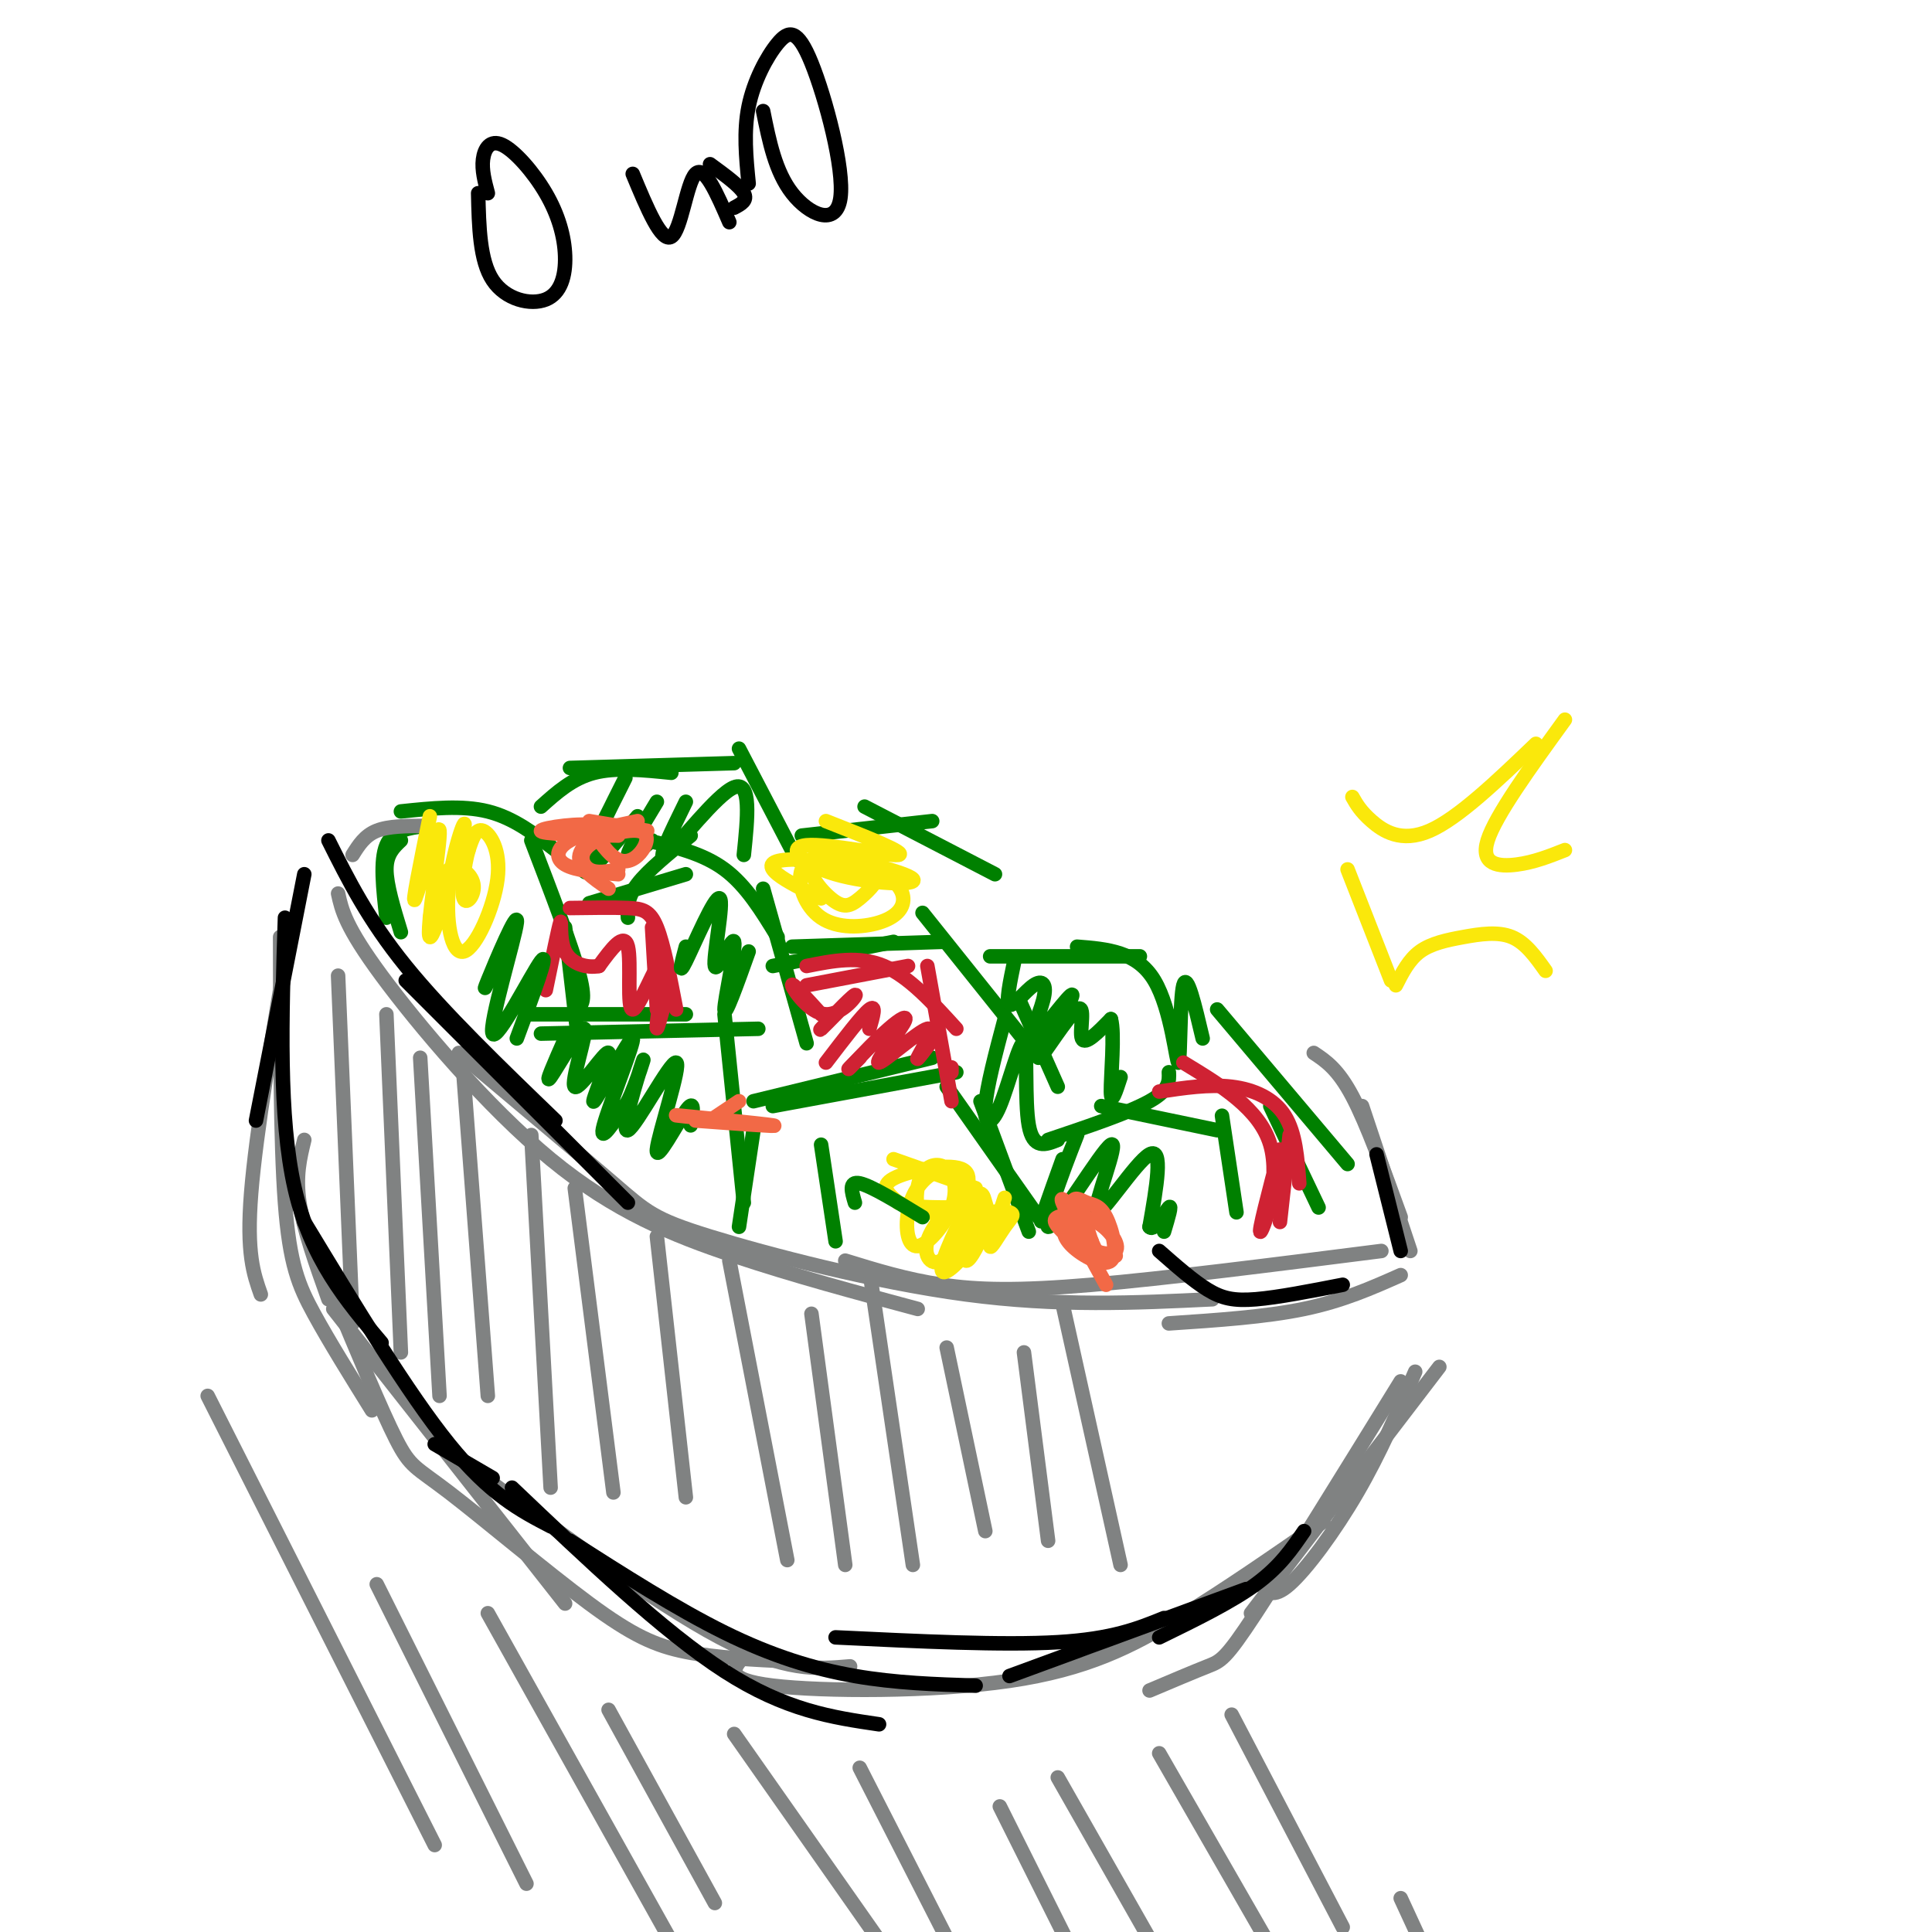 <svg viewBox='0 0 400 400' version='1.1' xmlns='http://www.w3.org/2000/svg' xmlns:xlink='http://www.w3.org/1999/xlink'><g fill='none' stroke='#808282' stroke-width='3' stroke-linecap='round' stroke-linejoin='round'><path d='M70,185c0.750,3.417 1.500,6.833 9,17c7.500,10.167 21.750,27.083 35,38c13.250,10.917 25.500,15.833 38,20c12.500,4.167 25.250,7.583 38,11'/><path d='M95,218c12.536,10.518 25.071,21.036 32,27c6.929,5.964 8.250,7.375 20,11c11.750,3.625 33.929,9.464 53,12c19.071,2.536 35.036,1.768 51,1'/><path d='M175,261c6.333,1.956 12.667,3.911 20,5c7.333,1.089 15.667,1.311 31,0c15.333,-1.311 37.667,-4.156 60,-7'/><path d='M242,274c10.000,-0.667 20.000,-1.333 28,-3c8.000,-1.667 14.000,-4.333 20,-7'/></g>
<g fill='none' stroke='#008000' stroke-width='3' stroke-linecap='round' stroke-linejoin='round'><path d='M83,193c-1.500,-4.917 -3.000,-9.833 -3,-13c0.000,-3.167 1.500,-4.583 3,-6'/><path d='M80,190c-0.667,-5.917 -1.333,-11.833 0,-15c1.333,-3.167 4.667,-3.583 8,-4'/><path d='M83,168c6.333,-0.667 12.667,-1.333 18,0c5.333,1.333 9.667,4.667 14,8'/><path d='M110,174c4.250,11.083 8.500,22.167 10,28c1.500,5.833 0.250,6.417 -1,7'/><path d='M117,192c0.000,0.000 3.000,26.000 3,26'/><path d='M110,210c0.000,0.000 32.000,0.000 32,0'/><path d='M112,214c0.000,0.000 45.000,-1.000 45,-1'/><path d='M150,210c0.000,0.000 4.000,39.000 4,39'/><path d='M156,234c0.000,0.000 -3.000,20.000 -3,20'/><path d='M156,228c0.000,0.000 37.000,-9.000 37,-9'/><path d='M160,229c0.000,0.000 38.000,-7.000 38,-7'/><path d='M196,225c0.000,0.000 19.000,27.000 19,27'/><path d='M203,228c0.000,0.000 10.000,27.000 10,27'/><path d='M217,236c8.417,-2.833 16.833,-5.667 21,-8c4.167,-2.333 4.083,-4.167 4,-6'/><path d='M228,229c0.000,0.000 24.000,5.000 24,5'/><path d='M253,231c0.000,0.000 3.000,20.000 3,20'/><path d='M130,190c-0.083,-2.083 -0.167,-4.167 2,-7c2.167,-2.833 6.583,-6.417 11,-10'/><path d='M122,187c0.000,0.000 20.000,-6.000 20,-6'/><path d='M134,174c5.750,1.333 11.500,2.667 16,6c4.500,3.333 7.750,8.667 11,14'/><path d='M158,184c0.000,0.000 9.000,32.000 9,32'/><path d='M160,200c0.000,0.000 25.000,-5.000 25,-5'/><path d='M164,196c0.000,0.000 31.000,-1.000 31,-1'/><path d='M191,189c0.000,0.000 24.000,30.000 24,30'/><path d='M211,207c0.000,0.000 8.000,18.000 8,18'/><path d='M205,198c0.000,0.000 31.000,0.000 31,0'/><path d='M223,196c6.202,0.494 12.405,0.988 16,7c3.595,6.012 4.583,17.542 5,17c0.417,-0.542 0.262,-13.155 1,-16c0.738,-2.845 2.369,4.077 4,11'/><path d='M252,209c0.000,0.000 27.000,32.000 27,32'/><path d='M263,229c0.000,0.000 10.000,21.000 10,21'/><path d='M112,167c3.250,-2.917 6.500,-5.833 11,-7c4.500,-1.167 10.250,-0.583 16,0'/><path d='M118,159c0.000,0.000 34.000,-1.000 34,-1'/><path d='M153,155c0.000,0.000 12.000,23.000 12,23'/><path d='M166,173c0.000,0.000 27.000,-3.000 27,-3'/><path d='M179,167c0.000,0.000 27.000,14.000 27,14'/></g>
<g fill='none' stroke='#808282' stroke-width='3' stroke-linecap='round' stroke-linejoin='round'><path d='M272,218c2.500,1.667 5.000,3.333 8,9c3.000,5.667 6.500,15.333 10,25'/><path d='M282,229c0.000,0.000 10.000,30.000 10,30'/><path d='M73,177c1.250,-2.000 2.500,-4.000 5,-5c2.500,-1.000 6.250,-1.000 10,-1'/><path d='M60,193c-3.500,20.750 -7.000,41.500 -8,54c-1.000,12.500 0.500,16.750 2,21'/><path d='M58,194c0.022,21.111 0.044,42.222 1,55c0.956,12.778 2.844,17.222 6,23c3.156,5.778 7.578,12.889 12,20'/><path d='M293,284c-3.644,8.444 -7.289,16.889 -12,25c-4.711,8.111 -10.489,15.889 -14,19c-3.511,3.111 -4.756,1.556 -6,0'/><path d='M298,283c0.000,0.000 -39.000,51.000 -39,51'/><path d='M290,286c-11.822,19.156 -23.644,38.311 -30,48c-6.356,9.689 -7.244,9.911 -10,11c-2.756,1.089 -7.378,3.044 -12,5'/><path d='M69,271c0.000,0.000 48.000,61.000 48,61'/><path d='M274,315c-10.143,7.048 -20.286,14.095 -30,20c-9.714,5.905 -19.000,10.667 -35,13c-16.000,2.333 -38.714,2.238 -49,1c-10.286,-1.238 -8.143,-3.619 -6,-6'/><path d='M69,268c5.003,12.054 10.006,24.108 13,30c2.994,5.892 3.978,5.620 11,11c7.022,5.380 20.083,16.410 29,23c8.917,6.590 13.691,8.740 20,10c6.309,1.260 14.155,1.630 22,2'/><path d='M95,302c20.250,14.917 40.500,29.833 54,37c13.500,7.167 20.250,6.583 27,6'/><path d='M63,236c-0.917,3.750 -1.833,7.500 -1,13c0.833,5.500 3.417,12.750 6,20'/><path d='M70,202c0.000,0.000 3.000,72.000 3,72'/><path d='M80,210c0.000,0.000 3.000,70.000 3,70'/><path d='M87,219c0.000,0.000 4.000,70.000 4,70'/><path d='M96,223c0.000,0.000 5.000,66.000 5,66'/><path d='M110,235c0.000,0.000 4.000,73.000 4,73'/><path d='M119,246c0.000,0.000 8.000,63.000 8,63'/><path d='M136,256c0.000,0.000 6.000,54.000 6,54'/><path d='M151,261c0.000,0.000 12.000,62.000 12,62'/><path d='M168,272c0.000,0.000 7.000,52.000 7,52'/><path d='M180,263c0.000,0.000 9.000,61.000 9,61'/><path d='M196,279c0.000,0.000 8.000,38.000 8,38'/><path d='M212,280c0.000,0.000 5.000,39.000 5,39'/><path d='M220,270c0.000,0.000 12.000,54.000 12,54'/></g>
<g fill='none' stroke='#cf2233' stroke-width='3' stroke-linecap='round' stroke-linejoin='round'><path d='M167,204c0.000,0.000 21.000,-4.000 21,-4'/><path d='M167,200c5.417,-1.083 10.833,-2.167 16,0c5.167,2.167 10.083,7.583 15,13'/><path d='M192,200c0.000,0.000 5.000,28.000 5,28'/><path d='M197,222c0.000,0.000 0.000,-1.000 0,-1'/><path d='M194,214c-2.264,3.069 -4.528,6.138 -4,5c0.528,-1.138 3.849,-6.482 2,-6c-1.849,0.482 -8.867,6.789 -10,7c-1.133,0.211 3.618,-5.674 5,-8c1.382,-2.326 -0.605,-1.093 -3,1c-2.395,2.093 -5.197,5.047 -8,8'/><path d='M176,221c-1.000,1.000 0.500,-0.500 2,-2'/><path d='M180,213c0.750,-2.583 1.500,-5.167 0,-4c-1.500,1.167 -5.250,6.083 -9,11'/><path d='M176,207c-3.445,3.507 -6.890,7.014 -6,6c0.890,-1.014 6.115,-6.550 7,-7c0.885,-0.450 -2.569,4.187 -6,4c-3.431,-0.187 -6.837,-5.196 -7,-6c-0.163,-0.804 2.919,2.598 6,6'/><path d='M118,188c4.489,-0.067 8.978,-0.133 12,0c3.022,0.133 4.578,0.467 6,4c1.422,3.533 2.711,10.267 4,17'/><path d='M135,192c0.000,0.000 1.000,17.000 1,17'/><path d='M138,206c-1.142,4.421 -2.284,8.842 -2,6c0.284,-2.842 1.994,-12.947 1,-13c-0.994,-0.053 -4.691,9.947 -6,10c-1.309,0.053 -0.231,-9.842 -1,-13c-0.769,-3.158 -3.384,0.421 -6,4'/><path d='M124,200c-2.488,0.464 -5.708,-0.375 -7,-3c-1.292,-2.625 -0.655,-7.036 -1,-6c-0.345,1.036 -1.673,7.518 -3,14'/><path d='M240,226c5.178,-0.778 10.356,-1.556 15,-1c4.644,0.556 8.756,2.444 11,6c2.244,3.556 2.622,8.778 3,14'/><path d='M267,235c0.000,0.000 -2.000,18.000 -2,18'/><path d='M265,238c-2.311,8.800 -4.622,17.600 -4,17c0.622,-0.600 4.178,-10.600 2,-18c-2.178,-7.400 -10.089,-12.200 -18,-17'/></g>
<g fill='none' stroke='#fae80b' stroke-width='3' stroke-linecap='round' stroke-linejoin='round'><path d='M208,248c-1.527,4.593 -3.054,9.186 -3,10c0.054,0.814 1.690,-2.152 3,-4c1.310,-1.848 2.296,-2.579 1,-3c-1.296,-0.421 -4.872,-0.531 -7,2c-2.128,2.531 -2.807,7.703 -2,8c0.807,0.297 3.098,-4.281 4,-7c0.902,-2.719 0.413,-3.579 0,-5c-0.413,-1.421 -0.750,-3.401 -3,0c-2.250,3.401 -6.414,12.185 -6,14c0.414,1.815 5.404,-3.339 7,-7c1.596,-3.661 -0.202,-5.831 -2,-8'/><path d='M200,248c-2.274,0.390 -6.961,5.366 -8,9c-1.039,3.634 1.568,5.927 4,3c2.432,-2.927 4.688,-11.073 4,-15c-0.688,-3.927 -4.321,-3.634 -7,-2c-2.679,1.634 -4.406,4.610 -5,8c-0.594,3.390 -0.056,7.193 2,7c2.056,-0.193 5.630,-4.381 7,-8c1.370,-3.619 0.535,-6.669 -1,-8c-1.535,-1.331 -3.770,-0.944 -5,1c-1.230,1.944 -1.454,5.446 -1,7c0.454,1.554 1.586,1.159 3,1c1.414,-0.159 3.111,-0.084 5,-2c1.889,-1.916 3.970,-5.824 1,-7c-2.970,-1.176 -10.991,0.378 -14,2c-3.009,1.622 -1.004,3.311 1,5'/><path d='M186,249c2.167,1.000 7.083,1.000 12,1'/><path d='M185,240c0.000,0.000 17.000,6.000 17,6'/><path d='M171,170c8.502,3.346 17.003,6.692 15,7c-2.003,0.308 -14.511,-2.421 -19,-2c-4.489,0.421 -0.959,3.991 6,6c6.959,2.009 17.346,2.455 16,1c-1.346,-1.455 -14.424,-4.813 -19,-4c-4.576,0.813 -0.649,5.795 2,8c2.649,2.205 4.021,1.632 6,0c1.979,-1.632 4.565,-4.323 4,-6c-0.565,-1.677 -4.283,-2.338 -8,-3'/><path d='M174,177c-3.122,-0.360 -6.928,0.241 -8,3c-1.072,2.759 0.588,7.676 4,10c3.412,2.324 8.575,2.056 12,1c3.425,-1.056 5.111,-2.899 5,-5c-0.111,-2.101 -2.019,-4.460 -7,-6c-4.981,-1.540 -13.033,-2.261 -17,-2c-3.967,0.261 -3.848,1.503 -2,3c1.848,1.497 5.424,3.248 9,5'/><path d='M89,169c-1.959,9.631 -3.918,19.262 -3,17c0.918,-2.262 4.712,-16.416 5,-14c0.288,2.416 -2.931,21.403 -2,22c0.931,0.597 6.013,-17.196 7,-22c0.987,-4.804 -2.119,3.381 -3,11c-0.881,7.619 0.465,14.671 3,14c2.535,-0.671 6.259,-9.065 7,-15c0.741,-5.935 -1.503,-9.410 -3,-10c-1.497,-0.590 -2.249,1.705 -3,4'/><path d='M97,176c-0.879,2.986 -1.576,8.450 -1,10c0.576,1.550 2.424,-0.813 2,-3c-0.424,-2.187 -3.121,-4.196 -5,-3c-1.879,1.196 -2.939,5.598 -4,10'/></g>
<g fill='none' stroke='#008000' stroke-width='3' stroke-linecap='round' stroke-linejoin='round'><path d='M103,199c-1.764,3.892 -3.528,7.783 -2,4c1.528,-3.783 6.348,-15.241 6,-12c-0.348,3.241 -5.863,21.180 -5,23c0.863,1.820 8.104,-12.480 10,-15c1.896,-2.520 -1.552,6.740 -5,16'/><path d='M117,215c-2.191,4.967 -4.381,9.934 -3,8c1.381,-1.934 6.334,-10.769 7,-10c0.666,0.769 -2.955,11.142 -2,12c0.955,0.858 6.485,-7.801 7,-7c0.515,0.801 -3.986,11.060 -3,10c0.986,-1.060 7.458,-13.439 8,-13c0.542,0.439 -4.845,13.697 -6,18c-1.155,4.303 1.923,-0.348 5,-5'/><path d='M130,228c1.822,-3.751 3.876,-10.628 3,-8c-0.876,2.628 -4.682,14.762 -3,14c1.682,-0.762 8.853,-14.421 10,-14c1.147,0.421 -3.730,14.921 -4,18c-0.270,3.079 4.066,-5.263 6,-8c1.934,-2.737 1.467,0.132 1,3'/><path d='M142,196c-0.862,3.241 -1.724,6.481 0,3c1.724,-3.481 6.034,-13.684 7,-13c0.966,0.684 -1.411,12.256 -1,14c0.411,1.744 3.611,-6.338 4,-5c0.389,1.338 -2.032,12.097 -2,14c0.032,1.903 2.516,-5.048 5,-12'/><path d='M125,170c2.822,-5.622 5.644,-11.244 4,-8c-1.644,3.244 -7.756,15.356 -8,18c-0.244,2.644 5.378,-4.178 11,-11'/><path d='M136,166c-2.917,4.833 -5.833,9.667 -6,11c-0.167,1.333 2.417,-0.833 5,-3'/><path d='M142,166c-3.200,6.511 -6.400,13.022 -4,11c2.400,-2.022 10.400,-12.578 14,-14c3.600,-1.422 2.800,6.289 2,14'/><path d='M210,199c-0.890,4.255 -1.780,8.509 -1,9c0.780,0.491 3.229,-2.782 5,-4c1.771,-1.218 2.862,-0.382 2,3c-0.862,3.382 -3.679,9.310 -2,8c1.679,-1.310 7.853,-9.859 8,-9c0.147,0.859 -5.734,11.127 -6,12c-0.266,0.873 5.082,-7.650 7,-9c1.918,-1.350 0.405,4.471 1,6c0.595,1.529 3.297,-1.236 6,-4'/><path d='M230,211c0.844,2.844 -0.044,11.956 0,15c0.044,3.044 1.022,0.022 2,-3'/><path d='M220,240c-2.784,7.751 -5.568,15.502 -4,12c1.568,-3.502 7.487,-18.256 7,-17c-0.487,1.256 -7.382,18.522 -6,19c1.382,0.478 11.041,-15.831 13,-17c1.959,-1.169 -3.780,12.801 -3,14c0.780,1.199 8.080,-10.372 11,-12c2.920,-1.628 1.460,6.686 0,15'/><path d='M238,254c0.933,1.222 3.267,-3.222 4,-4c0.733,-0.778 -0.133,2.111 -1,5'/><path d='M208,211c-1.877,7.083 -3.754,14.166 -4,18c-0.246,3.834 1.140,4.419 3,0c1.860,-4.419 4.193,-13.844 5,-13c0.807,0.844 0.088,11.955 1,17c0.912,5.045 3.456,4.022 6,3'/><path d='M170,237c0.000,0.000 3.000,20.000 3,20'/><path d='M177,249c-0.667,-2.250 -1.333,-4.500 1,-4c2.333,0.500 7.667,3.750 13,7'/></g>
<g fill='none' stroke='#000000' stroke-width='3' stroke-linecap='round' stroke-linejoin='round'><path d='M63,181c0.000,0.000 -10.000,51.000 -10,51'/><path d='M59,190c-0.667,20.667 -1.333,41.333 2,56c3.333,14.667 10.667,23.333 18,32'/><path d='M63,253c10.750,17.750 21.500,35.500 30,46c8.500,10.500 14.750,13.750 21,17'/><path d='M90,299c0.000,0.000 12.000,7.000 12,7'/><path d='M68,174c4.083,8.167 8.167,16.333 16,26c7.833,9.667 19.417,20.833 31,32'/><path d='M84,203c0.000,0.000 46.000,46.000 46,46'/><path d='M106,308c15.667,14.917 31.333,29.833 44,38c12.667,8.167 22.333,9.583 32,11'/><path d='M118,319c11.067,7.067 22.133,14.133 32,19c9.867,4.867 18.533,7.533 27,9c8.467,1.467 16.733,1.733 25,2'/><path d='M173,339c17.333,0.833 34.667,1.667 46,1c11.333,-0.667 16.667,-2.833 22,-5'/><path d='M209,347c0.000,0.000 49.000,-18.000 49,-18'/><path d='M240,339c7.500,-3.667 15.000,-7.333 20,-11c5.000,-3.667 7.500,-7.333 10,-11'/><path d='M278,266c-6.711,1.311 -13.422,2.622 -18,3c-4.578,0.378 -7.022,-0.178 -10,-2c-2.978,-1.822 -6.489,-4.911 -10,-8'/><path d='M285,239c0.000,0.000 5.000,20.000 5,20'/></g>
<g fill='none' stroke='#fae80b' stroke-width='3' stroke-linecap='round' stroke-linejoin='round'><path d='M280,165c0.844,1.489 1.689,2.978 4,5c2.311,2.022 6.089,4.578 12,2c5.911,-2.578 13.956,-10.289 22,-18'/><path d='M324,149c-7.200,9.933 -14.400,19.867 -16,25c-1.600,5.133 2.400,5.467 6,5c3.600,-0.467 6.800,-1.733 10,-3'/><path d='M320,201c-2.065,-2.911 -4.131,-5.821 -7,-7c-2.869,-1.179 -6.542,-0.625 -10,0c-3.458,0.625 -6.702,1.321 -9,3c-2.298,1.679 -3.649,4.339 -5,7'/><path d='M279,180c0.000,0.000 9.000,23.000 9,23'/></g>
<g fill='none' stroke='#808282' stroke-width='3' stroke-linecap='round' stroke-linejoin='round'><path d='M43,289c0.000,0.000 47.000,93.000 47,93'/><path d='M78,328c0.000,0.000 31.000,62.000 31,62'/><path d='M101,334c0.000,0.000 38.000,68.000 38,68'/><path d='M126,354c0.000,0.000 22.000,40.000 22,40'/><path d='M152,359c0.000,0.000 33.000,47.000 33,47'/><path d='M178,366c0.000,0.000 24.000,47.000 24,47'/><path d='M207,374c0.000,0.000 26.000,52.000 26,52'/><path d='M219,368c0.000,0.000 29.000,51.000 29,51'/><path d='M240,363c0.000,0.000 27.000,47.000 27,47'/><path d='M255,355c0.000,0.000 23.000,44.000 23,44'/><path d='M290,393c0.000,0.000 6.000,13.000 6,13'/></g>
<g fill='none' stroke='#f26946' stroke-width='3' stroke-linecap='round' stroke-linejoin='round'><path d='M122,170c0.000,0.000 12.000,2.000 12,2'/><path d='M122,171c2.018,3.050 4.036,6.100 6,7c1.964,0.900 3.874,-0.350 5,-2c1.126,-1.650 1.467,-3.700 -1,-4c-2.467,-0.300 -7.741,1.150 -10,3c-2.259,1.850 -1.503,4.100 0,5c1.503,0.900 3.751,0.450 6,0'/><path d='M132,170c-5.556,1.178 -11.111,2.356 -14,4c-2.889,1.644 -3.111,3.756 -1,5c2.111,1.244 6.556,1.622 11,2'/><path d='M128,173c-8.131,-0.173 -16.262,-0.345 -16,-1c0.262,-0.655 8.917,-1.792 11,-1c2.083,0.792 -2.405,3.512 -3,6c-0.595,2.488 2.702,4.744 6,7'/><path d='M224,250c0.917,3.667 1.833,7.333 3,9c1.167,1.667 2.583,1.333 4,1'/><path d='M224,253c-2.417,-3.083 -4.833,-6.167 -4,-4c0.833,2.167 4.917,9.583 9,17'/><path d='M226,257c-1.983,-1.562 -3.965,-3.124 -5,-3c-1.035,0.124 -1.122,1.935 1,4c2.122,2.065 6.453,4.384 8,3c1.547,-1.384 0.309,-6.470 -1,-9c-1.309,-2.530 -2.691,-2.503 -4,-3c-1.309,-0.497 -2.545,-1.519 -3,0c-0.455,1.519 -0.127,5.578 2,8c2.127,2.422 6.055,3.206 7,2c0.945,-1.206 -1.092,-4.402 -4,-6c-2.908,-1.598 -6.688,-1.600 -8,-1c-1.312,0.600 -0.156,1.800 1,3'/><path d='M144,232c9.067,0.667 18.133,1.333 16,1c-2.133,-0.333 -15.467,-1.667 -19,-2c-3.533,-0.333 2.733,0.333 9,1'/><path d='M153,228c0.000,0.000 -6.000,4.000 -6,4'/></g>
<g fill='none' stroke='#000000' stroke-width='3' stroke-linecap='round' stroke-linejoin='round'><path d='M99,40c0.159,6.965 0.318,13.929 3,18c2.682,4.071 7.887,5.248 11,4c3.113,-1.248 4.132,-4.920 4,-9c-0.132,-4.080 -1.417,-8.568 -4,-13c-2.583,-4.432 -6.465,-8.809 -9,-10c-2.535,-1.191 -3.724,0.802 -4,3c-0.276,2.198 0.362,4.599 1,7'/><path d='M131,36c2.978,7.156 5.956,14.311 8,13c2.044,-1.311 3.156,-11.089 5,-13c1.844,-1.911 4.422,4.044 7,10'/><path d='M158,23c1.265,6.276 2.531,12.551 6,17c3.469,4.449 9.142,7.071 10,1c0.858,-6.071 -3.100,-20.833 -6,-28c-2.900,-7.167 -4.742,-6.737 -7,-4c-2.258,2.737 -4.931,7.782 -6,13c-1.069,5.218 -0.535,10.609 0,16'/><path d='M152,43c1.417,-0.750 2.833,-1.500 2,-3c-0.833,-1.500 -3.917,-3.750 -7,-6'/></g>
</svg>